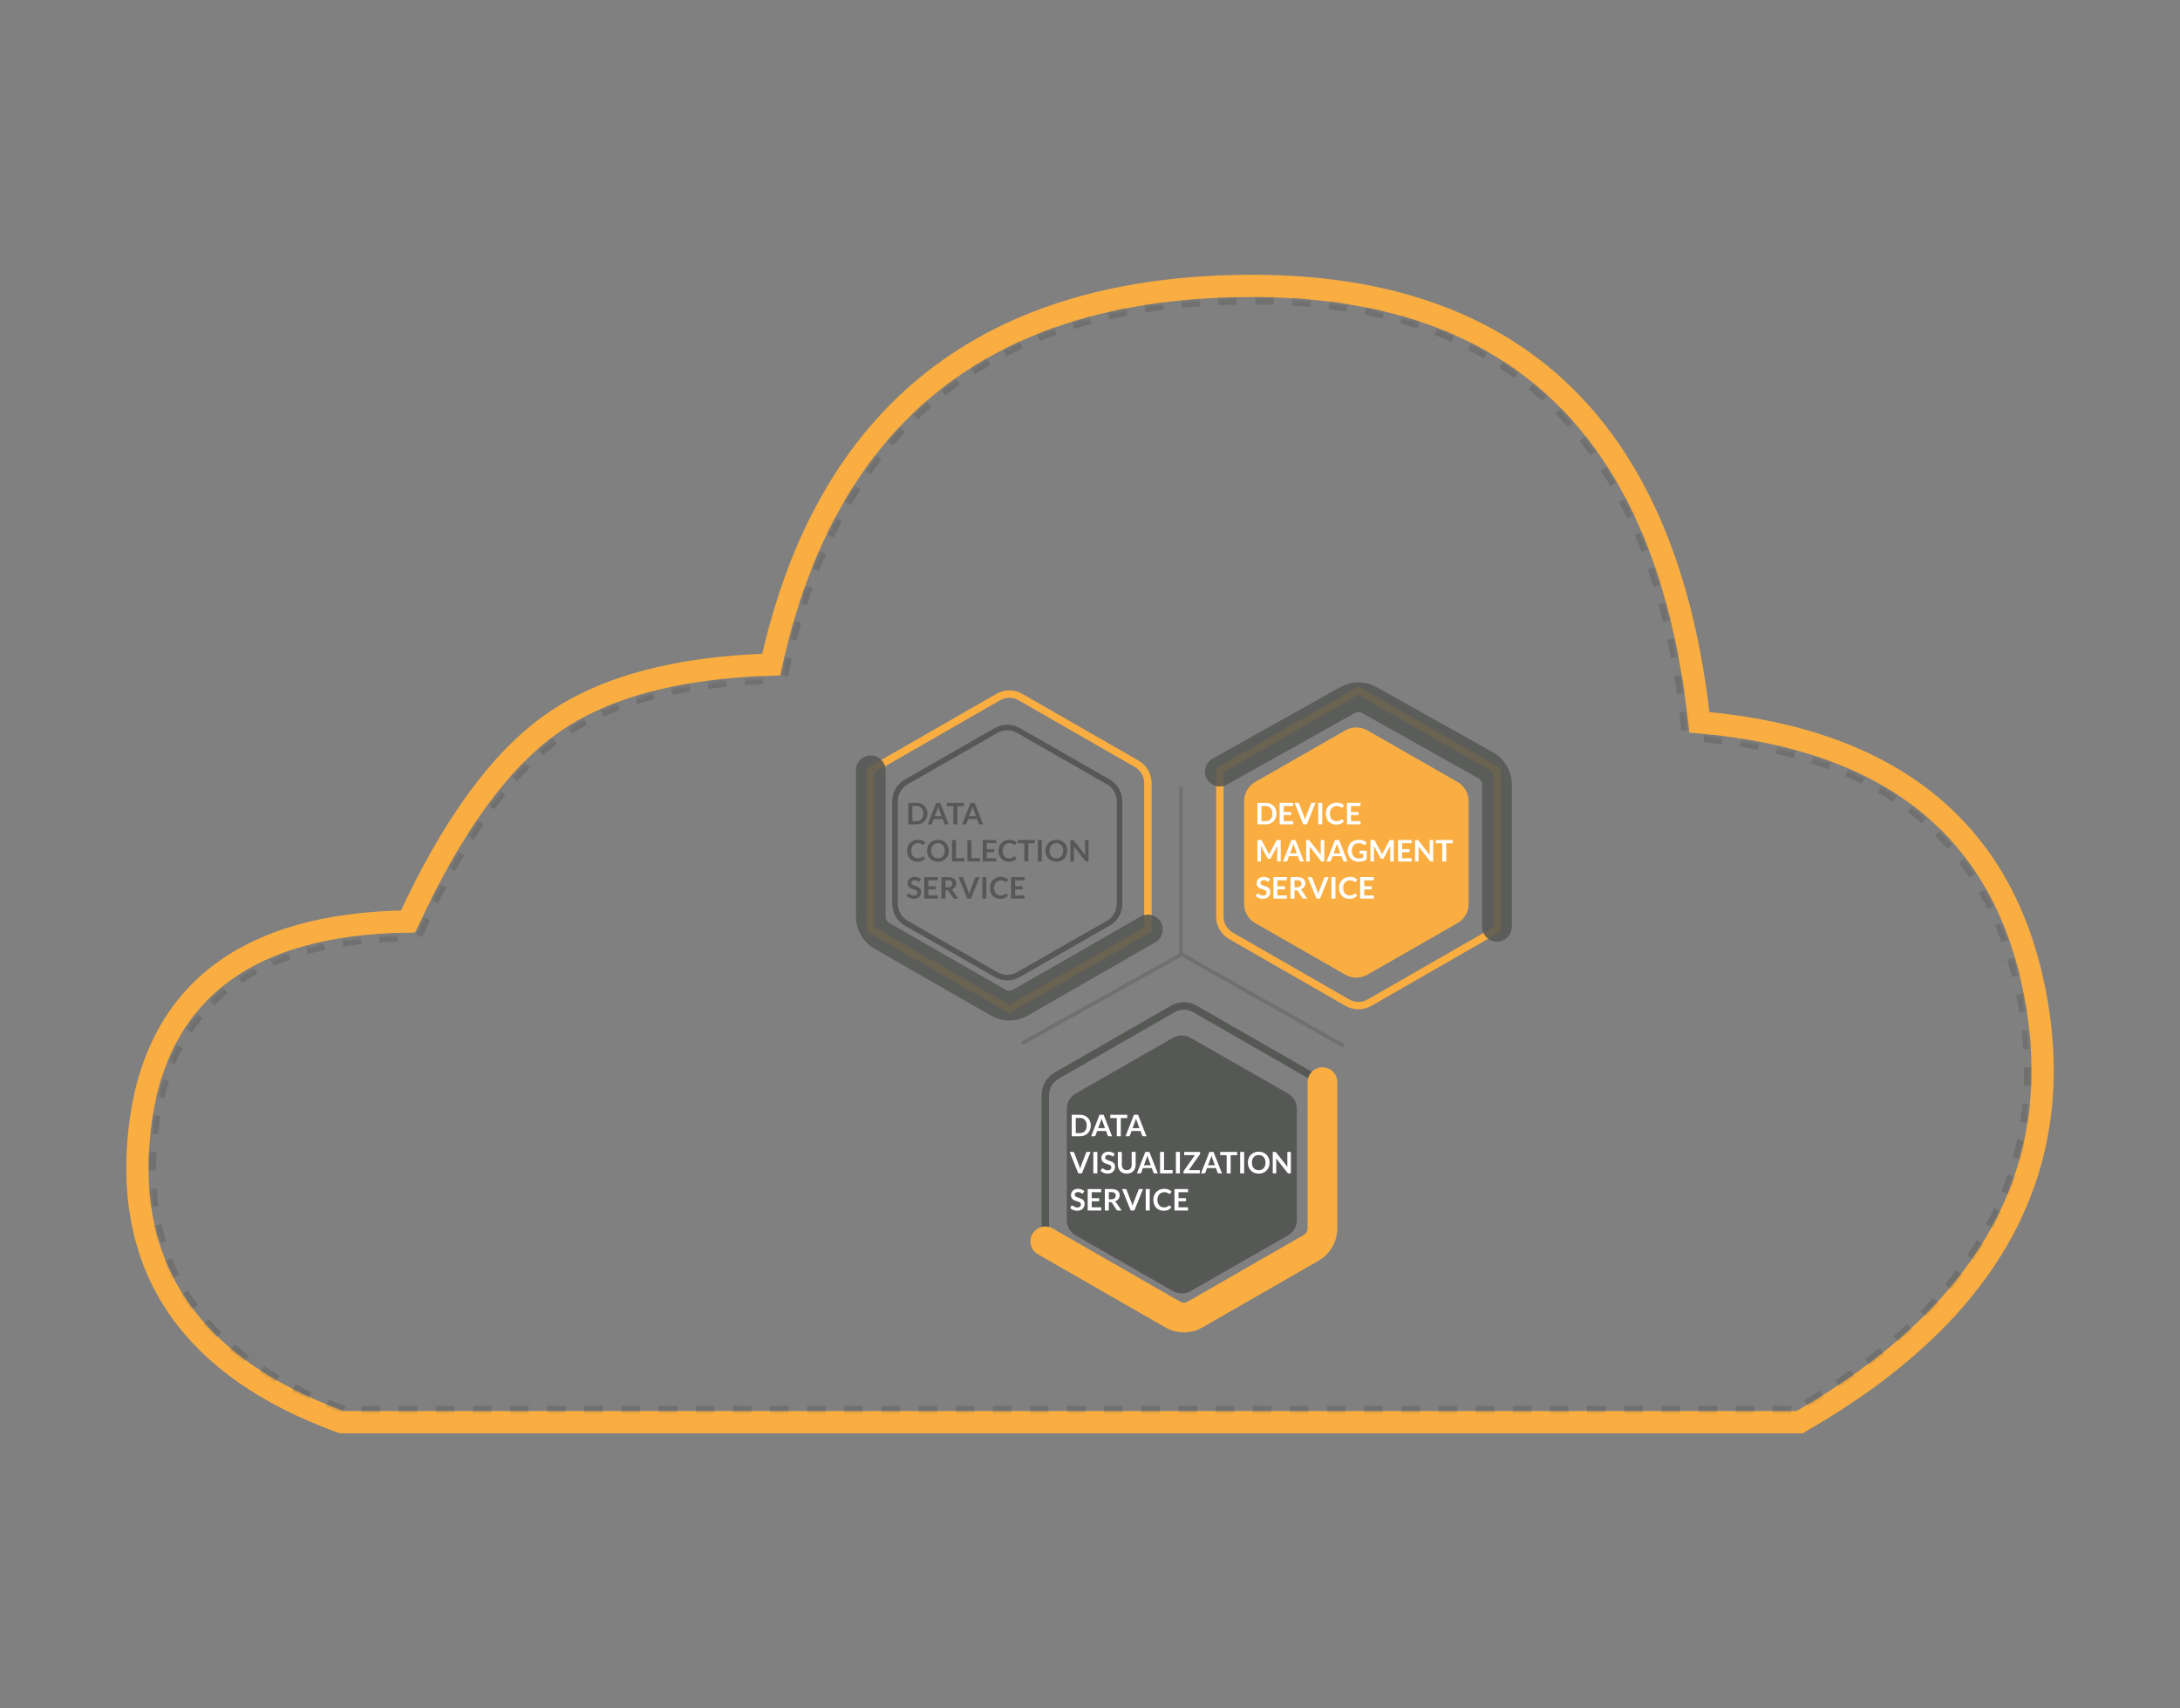 <?xml version="1.0" encoding="UTF-8" standalone="no"?>
<svg width="587px" height="460px" viewBox="0 0 587 460" version="1.1" xmlns="http://www.w3.org/2000/svg" xmlns:xlink="http://www.w3.org/1999/xlink">
    <rect x="0" y="0" width="587" height="460" fill="#808080" stroke="none"/>
    <!-- Generator: Sketch 50.2 (55047) - http://www.bohemiancoding.com/sketch -->
    <title>2. Service as a platform building block 02</title>
    <desc>Created with Sketch.</desc>
    <defs>
        <path d="M71.828,171.154 C83.654,145.026 96.501,127.077 110.37,117.308 C124.238,107.538 144.152,102.41 170.11,101.923 C184.242,33.974 226.638,6.18461961e-14 297.298,5.68434189e-14 C367.957,5.68434189e-14 407.142,39.103 414.85,117.308 C467.524,121.154 497.715,145.513 505.423,190.385 C513.132,235.256 492.576,271.795 443.756,300 L52.557,300 C14.015,285.897 -3.329,260.897 0.526,225 C4.38,189.103 28.147,171.154 71.828,171.154 Z" id="path-1"></path>
        <path d="M71.828,171.511 C83.654,145.328 96.501,127.342 110.37,117.553 C124.238,107.763 144.152,102.624 170.11,102.136 C184.242,34.045 226.638,6.18566373e-14 297.298,5.68434189e-14 C367.957,5.68434189e-14 407.142,39.184 414.85,117.553 C467.524,121.407 497.715,145.817 505.423,190.782 C513.132,235.747 492.576,272.362 443.756,300.626 L52.557,300.626 C14.015,286.494 -3.329,261.442 0.526,225.47 C4.38,189.497 28.147,171.511 71.828,171.511 Z" id="path-3"></path>
        <mask id="mask-4" maskContentUnits="userSpaceOnUse" maskUnits="objectBoundingBox" x="0" y="0" width="507" height="300.626" fill="white">
            <use xlink:href="#path-3"></use>
        </mask>
        <mask id="mask-6" maskContentUnits="userSpaceOnUse" maskUnits="objectBoundingBox" x="0" y="0" width="507" height="300.626" fill="white">
            <use xlink:href="#path-3"></use>
        </mask>
    </defs>
    <g id="2.-Service-as-a-platform-building-block-02" stroke="none" stroke-width="1" fill="none" fill-rule="evenodd">
        <g id="Lines" transform="translate(275, 212)" opacity="0.4" stroke="#555854">
            <path d="M43,0.5 L43,44.732" id="Line" stroke-linecap="square"></path>
            <path d="M43.181,45.016 L0.513,68.78" id="Line" stroke-linecap="round"></path>
            <path d="M43.181,45.016 L86.5,69.5" id="Line" stroke-linecap="round"></path>
        </g>
        <g id="Data-collection-" transform="translate(234, 186)">
            <path d="M40.205,10.706 L64.43,24.569 C66.297,25.638 67.449,27.625 67.449,29.777 L67.449,57.413 C67.449,59.564 66.297,61.551 64.43,62.62 L40.205,76.484 C38.359,77.54 36.091,77.54 34.245,76.484 L10.02,62.62 C8.152,61.551 7,59.564 7,57.413 L7,29.777 C7,27.625 8.152,25.638 10.02,24.569 L34.245,10.706 C36.091,9.649 38.359,9.649 40.205,10.706 Z" id="Polygon" stroke="#555854" stroke-width="1.5"></path>
            <path d="M40.767,1.717 L72.083,19.704 C73.946,20.774 75.094,22.759 75.094,24.907 L75.094,64.303 L37.779,85.737 L0.463,64.303 L0.463,21.434 L34.79,1.717 C36.641,0.654 38.917,0.654 40.767,1.717 Z" id="Polygon" stroke="#FAAE42" stroke-width="2"></path>
            <path d="M75.094,64.303 L40.767,84.02 C38.917,85.083 36.641,85.083 34.79,84.02 L3.474,66.032 C1.611,64.962 0.463,62.978 0.463,60.83 L0.463,21.434" id="Polygon" stroke="#555854" stroke-width="8" opacity="0.87" stroke-linecap="round"></path>
            <path d="M15.72,33.108 C15.72,33.532 15.649,33.921 15.508,34.276 C15.367,34.631 15.168,34.936 14.912,35.192 C14.656,35.448 14.348,35.647 13.988,35.788 C13.628,35.929 13.229,36 12.792,36 L10.584,36 L10.584,30.216 L12.792,30.216 C13.229,30.216 13.628,30.287 13.988,30.43 C14.348,30.573 14.656,30.771 14.912,31.026 C15.168,31.281 15.367,31.585 15.508,31.94 C15.649,32.295 15.72,32.684 15.72,33.108 Z M14.62,33.108 C14.62,32.791 14.577,32.506 14.492,32.254 C14.407,32.002 14.285,31.789 14.128,31.614 C13.971,31.439 13.779,31.305 13.554,31.212 C13.329,31.119 13.075,31.072 12.792,31.072 L11.668,31.072 L11.668,35.144 L12.792,35.144 C13.075,35.144 13.329,35.097 13.554,35.004 C13.779,34.911 13.971,34.777 14.128,34.602 C14.285,34.427 14.407,34.214 14.492,33.962 C14.577,33.71 14.62,33.425 14.62,33.108 Z M21.444,36 L20.612,36 C20.519,36 20.442,35.977 20.382,35.93 C20.322,35.883 20.279,35.825 20.252,35.756 L19.82,34.576 L17.424,34.576 L16.992,35.756 C16.971,35.817 16.929,35.873 16.866,35.924 C16.803,35.975 16.727,36 16.636,36 L15.8,36 L18.072,30.216 L19.172,30.216 L21.444,36 Z M17.7,33.816 L19.544,33.816 L18.84,31.892 C18.808,31.807 18.773,31.706 18.734,31.59 C18.695,31.474 18.657,31.348 18.62,31.212 C18.583,31.348 18.546,31.475 18.51,31.592 C18.474,31.709 18.439,31.812 18.404,31.9 L17.7,33.816 Z M25.528,30.216 L25.528,31.1 L23.788,31.1 L23.788,36 L22.712,36 L22.712,31.1 L20.964,31.1 L20.964,30.216 L25.528,30.216 Z M30.708,36 L29.876,36 C29.783,36 29.706,35.977 29.646,35.93 C29.586,35.883 29.543,35.825 29.516,35.756 L29.084,34.576 L26.688,34.576 L26.256,35.756 C26.235,35.817 26.193,35.873 26.13,35.924 C26.067,35.975 25.991,36 25.9,36 L25.064,36 L27.336,30.216 L28.436,30.216 L30.708,36 Z M26.964,33.816 L28.808,33.816 L28.104,31.892 C28.072,31.807 28.037,31.706 27.998,31.59 C27.959,31.474 27.921,31.348 27.884,31.212 C27.847,31.348 27.81,31.475 27.774,31.592 C27.738,31.709 27.703,31.812 27.668,31.9 L26.964,33.816 Z M14.56,44.636 C14.619,44.636 14.669,44.659 14.712,44.704 L15.136,45.164 C14.901,45.455 14.613,45.677 14.27,45.832 C13.927,45.987 13.516,46.064 13.036,46.064 C12.607,46.064 12.221,45.991 11.878,45.844 C11.535,45.697 11.243,45.493 11,45.232 C10.757,44.971 10.571,44.659 10.442,44.296 C10.313,43.933 10.248,43.537 10.248,43.108 C10.248,42.673 10.32,42.275 10.464,41.914 C10.608,41.553 10.811,41.241 11.072,40.98 C11.333,40.719 11.646,40.515 12.01,40.37 C12.374,40.225 12.776,40.152 13.216,40.152 C13.645,40.152 14.021,40.221 14.342,40.358 C14.663,40.495 14.939,40.677 15.168,40.904 L14.808,41.404 C14.787,41.436 14.759,41.464 14.726,41.488 C14.693,41.512 14.647,41.524 14.588,41.524 C14.527,41.524 14.464,41.5 14.4,41.452 C14.336,41.404 14.255,41.352 14.156,41.296 C14.057,41.24 13.933,41.188 13.782,41.14 C13.631,41.092 13.44,41.068 13.208,41.068 C12.936,41.068 12.686,41.115 12.458,41.21 C12.23,41.305 12.034,41.44 11.87,41.616 C11.706,41.792 11.578,42.006 11.486,42.258 C11.394,42.51 11.348,42.793 11.348,43.108 C11.348,43.433 11.394,43.723 11.486,43.976 C11.578,44.229 11.703,44.443 11.86,44.616 C12.017,44.789 12.203,44.922 12.416,45.014 C12.629,45.106 12.859,45.152 13.104,45.152 C13.251,45.152 13.383,45.144 13.502,45.128 C13.621,45.112 13.73,45.087 13.83,45.052 C13.93,45.017 14.025,44.973 14.114,44.918 C14.203,44.863 14.292,44.796 14.38,44.716 C14.407,44.692 14.435,44.673 14.464,44.658 C14.493,44.643 14.525,44.636 14.56,44.636 Z M21.496,43.108 C21.496,43.532 21.425,43.925 21.284,44.286 C21.143,44.647 20.944,44.96 20.688,45.224 C20.432,45.488 20.124,45.694 19.764,45.842 C19.404,45.99 19.005,46.064 18.568,46.064 C18.131,46.064 17.731,45.99 17.37,45.842 C17.009,45.694 16.699,45.488 16.442,45.224 C16.185,44.96 15.985,44.647 15.844,44.286 C15.703,43.925 15.632,43.532 15.632,43.108 C15.632,42.684 15.703,42.291 15.844,41.93 C15.985,41.569 16.185,41.256 16.442,40.992 C16.699,40.728 17.009,40.522 17.37,40.374 C17.731,40.226 18.131,40.152 18.568,40.152 C19.005,40.152 19.404,40.227 19.764,40.376 C20.124,40.525 20.432,40.731 20.688,40.994 C20.944,41.257 21.143,41.569 21.284,41.93 C21.425,42.291 21.496,42.684 21.496,43.108 Z M20.392,43.108 C20.392,42.791 20.35,42.506 20.266,42.254 C20.182,42.002 20.061,41.788 19.904,41.612 C19.747,41.436 19.555,41.301 19.33,41.208 C19.105,41.115 18.851,41.068 18.568,41.068 C18.285,41.068 18.031,41.115 17.804,41.208 C17.577,41.301 17.385,41.436 17.226,41.612 C17.067,41.788 16.945,42.002 16.86,42.254 C16.775,42.506 16.732,42.791 16.732,43.108 C16.732,43.425 16.775,43.71 16.86,43.962 C16.945,44.214 17.067,44.427 17.226,44.602 C17.385,44.777 17.577,44.911 17.804,45.004 C18.031,45.097 18.285,45.144 18.568,45.144 C18.851,45.144 19.105,45.097 19.33,45.004 C19.555,44.911 19.747,44.777 19.904,44.602 C20.061,44.427 20.182,44.214 20.266,43.962 C20.35,43.71 20.392,43.425 20.392,43.108 Z M23.42,45.112 L25.736,45.112 L25.736,46 L22.344,46 L22.344,40.216 L23.42,40.216 L23.42,45.112 Z M27.556,45.112 L29.872,45.112 L29.872,46 L26.48,46 L26.48,40.216 L27.556,40.216 L27.556,45.112 Z M34.264,40.216 L34.264,41.072 L31.7,41.072 L31.7,42.676 L33.72,42.676 L33.72,43.504 L31.7,43.504 L31.7,45.14 L34.264,45.14 L34.264,46 L30.616,46 L30.616,40.216 L34.264,40.216 Z M39.172,44.636 C39.231,44.636 39.281,44.659 39.324,44.704 L39.748,45.164 C39.513,45.455 39.225,45.677 38.882,45.832 C38.539,45.987 38.128,46.064 37.648,46.064 C37.219,46.064 36.833,45.991 36.49,45.844 C36.147,45.697 35.855,45.493 35.612,45.232 C35.369,44.971 35.183,44.659 35.054,44.296 C34.925,43.933 34.86,43.537 34.86,43.108 C34.86,42.673 34.932,42.275 35.076,41.914 C35.22,41.553 35.423,41.241 35.684,40.98 C35.945,40.719 36.258,40.515 36.622,40.37 C36.986,40.225 37.388,40.152 37.828,40.152 C38.257,40.152 38.633,40.221 38.954,40.358 C39.275,40.495 39.551,40.677 39.78,40.904 L39.42,41.404 C39.399,41.436 39.371,41.464 39.338,41.488 C39.305,41.512 39.259,41.524 39.2,41.524 C39.139,41.524 39.076,41.5 39.012,41.452 C38.948,41.404 38.867,41.352 38.768,41.296 C38.669,41.24 38.545,41.188 38.394,41.14 C38.243,41.092 38.052,41.068 37.82,41.068 C37.548,41.068 37.298,41.115 37.07,41.21 C36.842,41.305 36.646,41.44 36.482,41.616 C36.318,41.792 36.19,42.006 36.098,42.258 C36.006,42.51 35.96,42.793 35.96,43.108 C35.96,43.433 36.006,43.723 36.098,43.976 C36.19,44.229 36.315,44.443 36.472,44.616 C36.629,44.789 36.815,44.922 37.028,45.014 C37.241,45.106 37.471,45.152 37.716,45.152 C37.863,45.152 37.995,45.144 38.114,45.128 C38.233,45.112 38.342,45.087 38.442,45.052 C38.542,45.017 38.637,44.973 38.726,44.918 C38.815,44.863 38.904,44.796 38.992,44.716 C39.019,44.692 39.047,44.673 39.076,44.658 C39.105,44.643 39.137,44.636 39.172,44.636 Z M44.636,40.216 L44.636,41.1 L42.896,41.1 L42.896,46 L41.82,46 L41.82,41.1 L40.072,41.1 L40.072,40.216 L44.636,40.216 Z M46.532,46 L45.452,46 L45.452,40.216 L46.532,40.216 L46.532,46 Z M53.38,43.108 C53.38,43.532 53.309,43.925 53.168,44.286 C53.027,44.647 52.828,44.96 52.572,45.224 C52.316,45.488 52.008,45.694 51.648,45.842 C51.288,45.99 50.889,46.064 50.452,46.064 C50.015,46.064 49.615,45.99 49.254,45.842 C48.893,45.694 48.583,45.488 48.326,45.224 C48.069,44.96 47.869,44.647 47.728,44.286 C47.587,43.925 47.516,43.532 47.516,43.108 C47.516,42.684 47.587,42.291 47.728,41.93 C47.869,41.569 48.069,41.256 48.326,40.992 C48.583,40.728 48.893,40.522 49.254,40.374 C49.615,40.226 50.015,40.152 50.452,40.152 C50.889,40.152 51.288,40.227 51.648,40.376 C52.008,40.525 52.316,40.731 52.572,40.994 C52.828,41.257 53.027,41.569 53.168,41.93 C53.309,42.291 53.38,42.684 53.38,43.108 Z M52.276,43.108 C52.276,42.791 52.234,42.506 52.15,42.254 C52.066,42.002 51.945,41.788 51.788,41.612 C51.631,41.436 51.439,41.301 51.214,41.208 C50.989,41.115 50.735,41.068 50.452,41.068 C50.169,41.068 49.915,41.115 49.688,41.208 C49.461,41.301 49.269,41.436 49.11,41.612 C48.951,41.788 48.829,42.002 48.744,42.254 C48.659,42.506 48.616,42.791 48.616,43.108 C48.616,43.425 48.659,43.71 48.744,43.962 C48.829,44.214 48.951,44.427 49.11,44.602 C49.269,44.777 49.461,44.911 49.688,45.004 C49.915,45.097 50.169,45.144 50.452,45.144 C50.735,45.144 50.989,45.097 51.214,45.004 C51.439,44.911 51.631,44.777 51.788,44.602 C51.945,44.427 52.066,44.214 52.15,43.962 C52.234,43.71 52.276,43.425 52.276,43.108 Z M54.792,40.216 C54.84,40.216 54.88,40.218 54.912,40.222 C54.944,40.226 54.973,40.234 54.998,40.246 C55.023,40.258 55.048,40.275 55.072,40.298 C55.096,40.321 55.123,40.351 55.152,40.388 L58.188,44.256 C58.177,44.163 58.17,44.071 58.166,43.982 C58.162,43.893 58.16,43.809 58.16,43.732 L58.16,40.216 L59.108,40.216 L59.108,46 L58.552,46 C58.467,46 58.396,45.987 58.34,45.96 C58.284,45.933 58.229,45.885 58.176,45.816 L55.152,41.964 C55.16,42.049 55.166,42.134 55.17,42.218 C55.174,42.302 55.176,42.379 55.176,42.448 L55.176,46 L54.228,46 L54.228,40.216 L54.792,40.216 Z M13.684,51.268 C13.655,51.327 13.621,51.368 13.582,51.392 C13.543,51.416 13.497,51.428 13.444,51.428 C13.391,51.428 13.331,51.407 13.264,51.366 C13.197,51.325 13.119,51.279 13.028,51.228 C12.937,51.177 12.831,51.131 12.71,51.09 C12.589,51.049 12.445,51.028 12.28,51.028 C12.131,51.028 12.001,51.046 11.89,51.082 C11.779,51.118 11.686,51.168 11.61,51.232 C11.534,51.296 11.477,51.373 11.44,51.462 C11.403,51.551 11.384,51.649 11.384,51.756 C11.384,51.892 11.422,52.005 11.498,52.096 C11.574,52.187 11.675,52.264 11.8,52.328 C11.925,52.392 12.068,52.449 12.228,52.5 C12.388,52.551 12.551,52.605 12.718,52.662 C12.885,52.719 13.048,52.786 13.208,52.862 C13.368,52.938 13.511,53.034 13.636,53.15 C13.761,53.266 13.862,53.408 13.938,53.576 C14.014,53.744 14.052,53.948 14.052,54.188 C14.052,54.449 14.007,54.694 13.918,54.922 C13.829,55.15 13.698,55.349 13.526,55.518 C13.354,55.687 13.144,55.821 12.896,55.918 C12.648,56.015 12.364,56.064 12.044,56.064 C11.86,56.064 11.679,56.046 11.5,56.01 C11.321,55.974 11.15,55.923 10.986,55.856 C10.822,55.789 10.669,55.709 10.526,55.616 C10.383,55.523 10.256,55.419 10.144,55.304 L10.456,54.788 C10.485,54.751 10.521,54.719 10.562,54.694 C10.603,54.669 10.649,54.656 10.7,54.656 C10.767,54.656 10.839,54.683 10.916,54.738 C10.993,54.793 11.085,54.853 11.19,54.92 C11.295,54.987 11.419,55.047 11.562,55.102 C11.705,55.157 11.876,55.184 12.076,55.184 C12.383,55.184 12.62,55.111 12.788,54.966 C12.956,54.821 13.04,54.612 13.04,54.34 C13.04,54.188 13.002,54.064 12.926,53.968 C12.85,53.872 12.749,53.791 12.624,53.726 C12.499,53.661 12.356,53.605 12.196,53.56 C12.036,53.515 11.873,53.465 11.708,53.412 C11.543,53.359 11.38,53.295 11.22,53.22 C11.06,53.145 10.917,53.048 10.792,52.928 C10.667,52.808 10.566,52.658 10.49,52.478 C10.414,52.298 10.376,52.076 10.376,51.812 C10.376,51.601 10.418,51.396 10.502,51.196 C10.586,50.996 10.709,50.819 10.87,50.664 C11.031,50.509 11.229,50.385 11.464,50.292 C11.699,50.199 11.967,50.152 12.268,50.152 C12.609,50.152 12.924,50.205 13.212,50.312 C13.5,50.419 13.745,50.568 13.948,50.76 L13.684,51.268 Z M18.524,50.216 L18.524,51.072 L15.96,51.072 L15.96,52.676 L17.98,52.676 L17.98,53.504 L15.96,53.504 L15.96,55.14 L18.524,55.14 L18.524,56 L14.876,56 L14.876,50.216 L18.524,50.216 Z M20.568,53.74 L20.568,56 L19.492,56 L19.492,50.216 L21.256,50.216 C21.651,50.216 21.989,50.257 22.27,50.338 C22.551,50.419 22.782,50.533 22.962,50.68 C23.142,50.827 23.274,51.002 23.358,51.206 C23.442,51.41 23.484,51.635 23.484,51.88 C23.484,52.075 23.455,52.259 23.398,52.432 C23.341,52.605 23.258,52.763 23.15,52.904 C23.042,53.045 22.909,53.169 22.75,53.276 C22.591,53.383 22.411,53.468 22.208,53.532 C22.344,53.609 22.461,53.72 22.56,53.864 L24.008,56 L23.04,56 C22.947,56 22.867,55.981 22.802,55.944 C22.737,55.907 22.681,55.853 22.636,55.784 L21.42,53.932 C21.375,53.863 21.325,53.813 21.27,53.784 C21.215,53.755 21.135,53.74 21.028,53.74 L20.568,53.74 Z M20.568,52.968 L21.24,52.968 C21.443,52.968 21.619,52.943 21.77,52.892 C21.921,52.841 22.045,52.771 22.142,52.682 C22.239,52.593 22.312,52.487 22.36,52.364 C22.408,52.241 22.432,52.107 22.432,51.96 C22.432,51.667 22.335,51.441 22.142,51.284 C21.949,51.127 21.653,51.048 21.256,51.048 L20.568,51.048 L20.568,52.968 Z M24.128,50.216 L24.996,50.216 C25.089,50.216 25.165,50.239 25.224,50.284 C25.283,50.329 25.327,50.388 25.356,50.46 L26.716,53.988 C26.761,54.103 26.805,54.229 26.846,54.366 C26.887,54.503 26.927,54.648 26.964,54.8 C27.025,54.493 27.101,54.223 27.192,53.988 L28.548,50.46 C28.572,50.399 28.615,50.343 28.676,50.292 C28.737,50.241 28.813,50.216 28.904,50.216 L29.772,50.216 L27.436,56 L26.464,56 L24.128,50.216 Z M31.588,56 L30.508,56 L30.508,50.216 L31.588,50.216 L31.588,56 Z M36.864,54.636 C36.923,54.636 36.973,54.659 37.016,54.704 L37.44,55.164 C37.205,55.455 36.917,55.677 36.574,55.832 C36.231,55.987 35.82,56.064 35.34,56.064 C34.911,56.064 34.525,55.991 34.182,55.844 C33.839,55.697 33.547,55.493 33.304,55.232 C33.061,54.971 32.875,54.659 32.746,54.296 C32.617,53.933 32.552,53.537 32.552,53.108 C32.552,52.673 32.624,52.275 32.768,51.914 C32.912,51.553 33.115,51.241 33.376,50.98 C33.637,50.719 33.95,50.515 34.314,50.37 C34.678,50.225 35.08,50.152 35.52,50.152 C35.949,50.152 36.325,50.221 36.646,50.358 C36.967,50.495 37.243,50.677 37.472,50.904 L37.112,51.404 C37.091,51.436 37.063,51.464 37.03,51.488 C36.997,51.512 36.951,51.524 36.892,51.524 C36.831,51.524 36.768,51.5 36.704,51.452 C36.64,51.404 36.559,51.352 36.46,51.296 C36.361,51.24 36.237,51.188 36.086,51.14 C35.935,51.092 35.744,51.068 35.512,51.068 C35.24,51.068 34.99,51.115 34.762,51.21 C34.534,51.305 34.338,51.44 34.174,51.616 C34.01,51.792 33.882,52.006 33.79,52.258 C33.698,52.51 33.652,52.793 33.652,53.108 C33.652,53.433 33.698,53.723 33.79,53.976 C33.882,54.229 34.007,54.443 34.164,54.616 C34.321,54.789 34.507,54.922 34.72,55.014 C34.933,55.106 35.163,55.152 35.408,55.152 C35.555,55.152 35.687,55.144 35.806,55.128 C35.925,55.112 36.034,55.087 36.134,55.052 C36.234,55.017 36.329,54.973 36.418,54.918 C36.507,54.863 36.596,54.796 36.684,54.716 C36.711,54.692 36.739,54.673 36.768,54.658 C36.797,54.643 36.829,54.636 36.864,54.636 Z M41.9,50.216 L41.9,51.072 L39.336,51.072 L39.336,52.676 L41.356,52.676 L41.356,53.504 L39.336,53.504 L39.336,55.14 L41.9,55.14 L41.9,56 L38.252,56 L38.252,50.216 L41.9,50.216 Z" id="DATA-COLLECTION-SERV" fill="#555854"></path>
        </g>
        <g id="Data-Visualization" transform="translate(281, 270)">
            <path d="M39.212,10.137 L65.436,25.145 C66.681,25.858 67.449,27.182 67.449,28.617 L67.449,58.572 C67.449,60.007 66.681,61.332 65.436,62.044 L39.212,77.052 C37.981,77.757 36.469,77.757 35.238,77.052 L9.013,62.044 C7.768,61.332 7,60.007 7,58.572 L7,28.617 C7,27.182 7.768,25.858 9.013,25.145 L35.238,10.137 C36.469,9.433 37.981,9.433 39.212,10.137 Z" id="Polygon" stroke="#555854" stroke-width="1.5" fill="#555854"></path>
            <path d="M40.767,1.717 L72.083,19.704 C73.946,20.774 75.094,22.759 75.094,24.907 L75.094,60.83 C75.094,62.978 73.946,64.962 72.083,66.032 L40.767,84.02 C38.917,85.083 36.641,85.083 34.79,84.02 L3.474,66.032 C1.611,64.962 0.463,62.978 0.463,60.83 L0.463,24.907 C0.463,22.759 1.611,20.774 3.474,19.704 L34.79,1.717 C36.641,0.654 38.917,0.654 40.767,1.717 Z" id="Polygon" stroke="#555854" stroke-width="2"></path>
            <path d="M75.094,64.303 L40.767,84.02 C38.917,85.083 36.641,85.083 34.79,84.02 L3.474,66.032 C1.611,64.962 0.463,62.978 0.463,60.83 L0.463,21.434" id="Polygon" stroke="#FAAE42" stroke-width="8" stroke-linecap="round" transform="translate(37.779, 53.585) scale(-1, 1) translate(-37.779, -53.585) "></path>
            <path d="M12.72,33.108 C12.72,33.532 12.649,33.921 12.508,34.276 C12.367,34.631 12.168,34.936 11.912,35.192 C11.656,35.448 11.348,35.647 10.988,35.788 C10.628,35.929 10.229,36 9.792,36 L7.584,36 L7.584,30.216 L9.792,30.216 C10.229,30.216 10.628,30.287 10.988,30.43 C11.348,30.573 11.656,30.771 11.912,31.026 C12.168,31.281 12.367,31.585 12.508,31.94 C12.649,32.295 12.72,32.684 12.72,33.108 Z M11.62,33.108 C11.62,32.791 11.577,32.506 11.492,32.254 C11.407,32.002 11.285,31.789 11.128,31.614 C10.971,31.439 10.779,31.305 10.554,31.212 C10.329,31.119 10.075,31.072 9.792,31.072 L8.668,31.072 L8.668,35.144 L9.792,35.144 C10.075,35.144 10.329,35.097 10.554,35.004 C10.779,34.911 10.971,34.777 11.128,34.602 C11.285,34.427 11.407,34.214 11.492,33.962 C11.577,33.71 11.62,33.425 11.62,33.108 Z M18.444,36 L17.612,36 C17.519,36 17.442,35.977 17.382,35.93 C17.322,35.883 17.279,35.825 17.252,35.756 L16.82,34.576 L14.424,34.576 L13.992,35.756 C13.971,35.817 13.929,35.873 13.866,35.924 C13.803,35.975 13.727,36 13.636,36 L12.8,36 L15.072,30.216 L16.172,30.216 L18.444,36 Z M14.7,33.816 L16.544,33.816 L15.84,31.892 C15.808,31.807 15.773,31.706 15.734,31.59 C15.695,31.474 15.657,31.348 15.62,31.212 C15.583,31.348 15.546,31.475 15.51,31.592 C15.474,31.709 15.439,31.812 15.404,31.9 L14.7,33.816 Z M22.528,30.216 L22.528,31.1 L20.788,31.1 L20.788,36 L19.712,36 L19.712,31.1 L17.964,31.1 L17.964,30.216 L22.528,30.216 Z M27.708,36 L26.876,36 C26.783,36 26.706,35.977 26.646,35.93 C26.586,35.883 26.543,35.825 26.516,35.756 L26.084,34.576 L23.688,34.576 L23.256,35.756 C23.235,35.817 23.193,35.873 23.13,35.924 C23.067,35.975 22.991,36 22.9,36 L22.064,36 L24.336,30.216 L25.436,30.216 L27.708,36 Z M23.964,33.816 L25.808,33.816 L25.104,31.892 C25.072,31.807 25.037,31.706 24.998,31.59 C24.959,31.474 24.921,31.348 24.884,31.212 C24.847,31.348 24.81,31.475 24.774,31.592 C24.738,31.709 24.703,31.812 24.668,31.9 L23.964,33.816 Z M7.016,40.216 L7.884,40.216 C7.977,40.216 8.053,40.239 8.112,40.284 C8.171,40.329 8.215,40.388 8.244,40.46 L9.604,43.988 C9.649,44.103 9.693,44.229 9.734,44.366 C9.775,44.503 9.815,44.648 9.852,44.8 C9.913,44.493 9.989,44.223 10.08,43.988 L11.436,40.46 C11.46,40.399 11.503,40.343 11.564,40.292 C11.625,40.241 11.701,40.216 11.792,40.216 L12.66,40.216 L10.324,46 L9.352,46 L7.016,40.216 Z M14.476,46 L13.396,46 L13.396,40.216 L14.476,40.216 L14.476,46 Z M18.876,41.268 C18.847,41.327 18.813,41.368 18.774,41.392 C18.735,41.416 18.689,41.428 18.636,41.428 C18.583,41.428 18.523,41.407 18.456,41.366 C18.389,41.325 18.311,41.279 18.22,41.228 C18.129,41.177 18.023,41.131 17.902,41.09 C17.781,41.049 17.637,41.028 17.472,41.028 C17.323,41.028 17.193,41.046 17.082,41.082 C16.971,41.118 16.878,41.168 16.802,41.232 C16.726,41.296 16.669,41.373 16.632,41.462 C16.595,41.551 16.576,41.649 16.576,41.756 C16.576,41.892 16.614,42.005 16.69,42.096 C16.766,42.187 16.867,42.264 16.992,42.328 C17.117,42.392 17.26,42.449 17.42,42.5 C17.58,42.551 17.743,42.605 17.91,42.662 C18.077,42.719 18.24,42.786 18.4,42.862 C18.56,42.938 18.703,43.034 18.828,43.15 C18.953,43.266 19.054,43.408 19.13,43.576 C19.206,43.744 19.244,43.948 19.244,44.188 C19.244,44.449 19.199,44.694 19.11,44.922 C19.021,45.15 18.89,45.349 18.718,45.518 C18.546,45.687 18.336,45.821 18.088,45.918 C17.84,46.015 17.556,46.064 17.236,46.064 C17.052,46.064 16.871,46.046 16.692,46.01 C16.513,45.974 16.342,45.923 16.178,45.856 C16.014,45.789 15.861,45.709 15.718,45.616 C15.575,45.523 15.448,45.419 15.336,45.304 L15.648,44.788 C15.677,44.751 15.713,44.719 15.754,44.694 C15.795,44.669 15.841,44.656 15.892,44.656 C15.959,44.656 16.031,44.683 16.108,44.738 C16.185,44.793 16.277,44.853 16.382,44.92 C16.487,44.987 16.611,45.047 16.754,45.102 C16.897,45.157 17.068,45.184 17.268,45.184 C17.575,45.184 17.812,45.111 17.98,44.966 C18.148,44.821 18.232,44.612 18.232,44.34 C18.232,44.188 18.194,44.064 18.118,43.968 C18.042,43.872 17.941,43.791 17.816,43.726 C17.691,43.661 17.548,43.605 17.388,43.56 C17.228,43.515 17.065,43.465 16.9,43.412 C16.735,43.359 16.572,43.295 16.412,43.22 C16.252,43.145 16.109,43.048 15.984,42.928 C15.859,42.808 15.758,42.658 15.682,42.478 C15.606,42.298 15.568,42.076 15.568,41.812 C15.568,41.601 15.61,41.396 15.694,41.196 C15.778,40.996 15.901,40.819 16.062,40.664 C16.223,40.509 16.421,40.385 16.656,40.292 C16.891,40.199 17.159,40.152 17.46,40.152 C17.801,40.152 18.116,40.205 18.404,40.312 C18.692,40.419 18.937,40.568 19.14,40.76 L18.876,41.268 Z M22.396,45.132 C22.604,45.132 22.79,45.097 22.954,45.028 C23.118,44.959 23.257,44.861 23.37,44.736 C23.483,44.611 23.57,44.459 23.63,44.28 C23.69,44.101 23.72,43.901 23.72,43.68 L23.72,40.216 L24.796,40.216 L24.796,43.68 C24.796,44.024 24.741,44.342 24.63,44.634 C24.519,44.926 24.36,45.178 24.152,45.39 C23.944,45.602 23.692,45.767 23.396,45.886 C23.1,46.005 22.767,46.064 22.396,46.064 C22.025,46.064 21.692,46.005 21.396,45.886 C21.1,45.767 20.849,45.602 20.642,45.39 C20.435,45.178 20.277,44.926 20.166,44.634 C20.055,44.342 20,44.024 20,43.68 L20,40.216 L21.076,40.216 L21.076,43.676 C21.076,43.897 21.106,44.097 21.166,44.276 C21.226,44.455 21.312,44.607 21.424,44.734 C21.536,44.861 21.674,44.959 21.838,45.028 C22.002,45.097 22.188,45.132 22.396,45.132 Z M30.768,46 L29.936,46 C29.843,46 29.766,45.977 29.706,45.93 C29.646,45.883 29.603,45.825 29.576,45.756 L29.144,44.576 L26.748,44.576 L26.316,45.756 C26.295,45.817 26.253,45.873 26.19,45.924 C26.127,45.975 26.051,46 25.96,46 L25.124,46 L27.396,40.216 L28.496,40.216 L30.768,46 Z M27.024,43.816 L28.868,43.816 L28.164,41.892 C28.132,41.807 28.097,41.706 28.058,41.59 C28.019,41.474 27.981,41.348 27.944,41.212 C27.907,41.348 27.87,41.475 27.834,41.592 C27.798,41.709 27.763,41.812 27.728,41.9 L27.024,43.816 Z M32.44,45.112 L34.756,45.112 L34.756,46 L31.364,46 L31.364,40.216 L32.44,40.216 L32.44,45.112 Z M36.712,46 L35.632,46 L35.632,40.216 L36.712,40.216 L36.712,46 Z M42.144,40.216 L42.144,40.612 C42.144,40.735 42.109,40.847 42.04,40.948 L39.072,45.14 L42.072,45.14 L42.072,46 L37.676,46 L37.676,45.576 C37.676,45.523 37.685,45.471 37.704,45.422 C37.723,45.373 37.747,45.327 37.776,45.284 L40.752,41.072 L37.864,41.072 L37.864,40.216 L42.144,40.216 Z M48.032,46 L47.2,46 C47.107,46 47.03,45.977 46.97,45.93 C46.91,45.883 46.867,45.825 46.84,45.756 L46.408,44.576 L44.012,44.576 L43.58,45.756 C43.559,45.817 43.517,45.873 43.454,45.924 C43.391,45.975 43.315,46 43.224,46 L42.388,46 L44.66,40.216 L45.76,40.216 L48.032,46 Z M44.288,43.816 L46.132,43.816 L45.428,41.892 C45.396,41.807 45.361,41.706 45.322,41.59 C45.283,41.474 45.245,41.348 45.208,41.212 C45.171,41.348 45.134,41.475 45.098,41.592 C45.062,41.709 45.027,41.812 44.992,41.9 L44.288,43.816 Z M52.116,40.216 L52.116,41.1 L50.376,41.1 L50.376,46 L49.3,46 L49.3,41.1 L47.552,41.1 L47.552,40.216 L52.116,40.216 Z M54.012,46 L52.932,46 L52.932,40.216 L54.012,40.216 L54.012,46 Z M60.86,43.108 C60.86,43.532 60.789,43.925 60.648,44.286 C60.507,44.647 60.308,44.96 60.052,45.224 C59.796,45.488 59.488,45.694 59.128,45.842 C58.768,45.99 58.369,46.064 57.932,46.064 C57.495,46.064 57.095,45.99 56.734,45.842 C56.373,45.694 56.063,45.488 55.806,45.224 C55.549,44.96 55.349,44.647 55.208,44.286 C55.067,43.925 54.996,43.532 54.996,43.108 C54.996,42.684 55.067,42.291 55.208,41.93 C55.349,41.569 55.549,41.256 55.806,40.992 C56.063,40.728 56.373,40.522 56.734,40.374 C57.095,40.226 57.495,40.152 57.932,40.152 C58.369,40.152 58.768,40.227 59.128,40.376 C59.488,40.525 59.796,40.731 60.052,40.994 C60.308,41.257 60.507,41.569 60.648,41.93 C60.789,42.291 60.86,42.684 60.86,43.108 Z M59.756,43.108 C59.756,42.791 59.714,42.506 59.63,42.254 C59.546,42.002 59.425,41.788 59.268,41.612 C59.111,41.436 58.919,41.301 58.694,41.208 C58.469,41.115 58.215,41.068 57.932,41.068 C57.649,41.068 57.395,41.115 57.168,41.208 C56.941,41.301 56.749,41.436 56.59,41.612 C56.431,41.788 56.309,42.002 56.224,42.254 C56.139,42.506 56.096,42.791 56.096,43.108 C56.096,43.425 56.139,43.71 56.224,43.962 C56.309,44.214 56.431,44.427 56.59,44.602 C56.749,44.777 56.941,44.911 57.168,45.004 C57.395,45.097 57.649,45.144 57.932,45.144 C58.215,45.144 58.469,45.097 58.694,45.004 C58.919,44.911 59.111,44.777 59.268,44.602 C59.425,44.427 59.546,44.214 59.63,43.962 C59.714,43.71 59.756,43.425 59.756,43.108 Z M62.272,40.216 C62.32,40.216 62.36,40.218 62.392,40.222 C62.424,40.226 62.453,40.234 62.478,40.246 C62.503,40.258 62.528,40.275 62.552,40.298 C62.576,40.321 62.603,40.351 62.632,40.388 L65.668,44.256 C65.657,44.163 65.65,44.071 65.646,43.982 C65.642,43.893 65.64,43.809 65.64,43.732 L65.64,40.216 L66.588,40.216 L66.588,46 L66.032,46 C65.947,46 65.876,45.987 65.82,45.96 C65.764,45.933 65.709,45.885 65.656,45.816 L62.632,41.964 C62.64,42.049 62.646,42.134 62.65,42.218 C62.654,42.302 62.656,42.379 62.656,42.448 L62.656,46 L61.708,46 L61.708,40.216 L62.272,40.216 Z M10.684,51.268 C10.655,51.327 10.621,51.368 10.582,51.392 C10.543,51.416 10.497,51.428 10.444,51.428 C10.391,51.428 10.331,51.407 10.264,51.366 C10.197,51.325 10.119,51.279 10.028,51.228 C9.937,51.177 9.831,51.131 9.71,51.09 C9.589,51.049 9.445,51.028 9.28,51.028 C9.131,51.028 9.001,51.046 8.89,51.082 C8.779,51.118 8.686,51.168 8.61,51.232 C8.534,51.296 8.477,51.373 8.44,51.462 C8.403,51.551 8.384,51.649 8.384,51.756 C8.384,51.892 8.422,52.005 8.498,52.096 C8.574,52.187 8.675,52.264 8.8,52.328 C8.925,52.392 9.068,52.449 9.228,52.5 C9.388,52.551 9.551,52.605 9.718,52.662 C9.885,52.719 10.048,52.786 10.208,52.862 C10.368,52.938 10.511,53.034 10.636,53.15 C10.761,53.266 10.862,53.408 10.938,53.576 C11.014,53.744 11.052,53.948 11.052,54.188 C11.052,54.449 11.007,54.694 10.918,54.922 C10.829,55.15 10.698,55.349 10.526,55.518 C10.354,55.687 10.144,55.821 9.896,55.918 C9.648,56.015 9.364,56.064 9.044,56.064 C8.86,56.064 8.679,56.046 8.5,56.01 C8.321,55.974 8.15,55.923 7.986,55.856 C7.822,55.789 7.669,55.709 7.526,55.616 C7.383,55.523 7.256,55.419 7.144,55.304 L7.456,54.788 C7.485,54.751 7.521,54.719 7.562,54.694 C7.603,54.669 7.649,54.656 7.7,54.656 C7.767,54.656 7.839,54.683 7.916,54.738 C7.993,54.793 8.085,54.853 8.19,54.92 C8.295,54.987 8.419,55.047 8.562,55.102 C8.705,55.157 8.876,55.184 9.076,55.184 C9.383,55.184 9.62,55.111 9.788,54.966 C9.956,54.821 10.04,54.612 10.04,54.34 C10.04,54.188 10.002,54.064 9.926,53.968 C9.85,53.872 9.749,53.791 9.624,53.726 C9.499,53.661 9.356,53.605 9.196,53.56 C9.036,53.515 8.873,53.465 8.708,53.412 C8.543,53.359 8.38,53.295 8.22,53.22 C8.06,53.145 7.917,53.048 7.792,52.928 C7.667,52.808 7.566,52.658 7.49,52.478 C7.414,52.298 7.376,52.076 7.376,51.812 C7.376,51.601 7.418,51.396 7.502,51.196 C7.586,50.996 7.709,50.819 7.87,50.664 C8.031,50.509 8.229,50.385 8.464,50.292 C8.699,50.199 8.967,50.152 9.268,50.152 C9.609,50.152 9.924,50.205 10.212,50.312 C10.5,50.419 10.745,50.568 10.948,50.76 L10.684,51.268 Z M15.524,50.216 L15.524,51.072 L12.96,51.072 L12.96,52.676 L14.98,52.676 L14.98,53.504 L12.96,53.504 L12.96,55.14 L15.524,55.14 L15.524,56 L11.876,56 L11.876,50.216 L15.524,50.216 Z M17.568,53.74 L17.568,56 L16.492,56 L16.492,50.216 L18.256,50.216 C18.651,50.216 18.989,50.257 19.27,50.338 C19.551,50.419 19.782,50.533 19.962,50.68 C20.142,50.827 20.274,51.002 20.358,51.206 C20.442,51.41 20.484,51.635 20.484,51.88 C20.484,52.075 20.455,52.259 20.398,52.432 C20.341,52.605 20.258,52.763 20.15,52.904 C20.042,53.045 19.909,53.169 19.75,53.276 C19.591,53.383 19.411,53.468 19.208,53.532 C19.344,53.609 19.461,53.72 19.56,53.864 L21.008,56 L20.04,56 C19.947,56 19.867,55.981 19.802,55.944 C19.737,55.907 19.681,55.853 19.636,55.784 L18.42,53.932 C18.375,53.863 18.325,53.813 18.27,53.784 C18.215,53.755 18.135,53.74 18.028,53.74 L17.568,53.74 Z M17.568,52.968 L18.24,52.968 C18.443,52.968 18.619,52.943 18.77,52.892 C18.921,52.841 19.045,52.771 19.142,52.682 C19.239,52.593 19.312,52.487 19.36,52.364 C19.408,52.241 19.432,52.107 19.432,51.96 C19.432,51.667 19.335,51.441 19.142,51.284 C18.949,51.127 18.653,51.048 18.256,51.048 L17.568,51.048 L17.568,52.968 Z M21.128,50.216 L21.996,50.216 C22.089,50.216 22.165,50.239 22.224,50.284 C22.283,50.329 22.327,50.388 22.356,50.46 L23.716,53.988 C23.761,54.103 23.805,54.229 23.846,54.366 C23.887,54.503 23.927,54.648 23.964,54.8 C24.025,54.493 24.101,54.223 24.192,53.988 L25.548,50.46 C25.572,50.399 25.615,50.343 25.676,50.292 C25.737,50.241 25.813,50.216 25.904,50.216 L26.772,50.216 L24.436,56 L23.464,56 L21.128,50.216 Z M28.588,56 L27.508,56 L27.508,50.216 L28.588,50.216 L28.588,56 Z M33.864,54.636 C33.923,54.636 33.973,54.659 34.016,54.704 L34.44,55.164 C34.205,55.455 33.917,55.677 33.574,55.832 C33.231,55.987 32.82,56.064 32.34,56.064 C31.911,56.064 31.525,55.991 31.182,55.844 C30.839,55.697 30.547,55.493 30.304,55.232 C30.061,54.971 29.875,54.659 29.746,54.296 C29.617,53.933 29.552,53.537 29.552,53.108 C29.552,52.673 29.624,52.275 29.768,51.914 C29.912,51.553 30.115,51.241 30.376,50.98 C30.637,50.719 30.95,50.515 31.314,50.37 C31.678,50.225 32.08,50.152 32.52,50.152 C32.949,50.152 33.325,50.221 33.646,50.358 C33.967,50.495 34.243,50.677 34.472,50.904 L34.112,51.404 C34.091,51.436 34.063,51.464 34.03,51.488 C33.997,51.512 33.951,51.524 33.892,51.524 C33.831,51.524 33.768,51.5 33.704,51.452 C33.64,51.404 33.559,51.352 33.46,51.296 C33.361,51.24 33.237,51.188 33.086,51.14 C32.935,51.092 32.744,51.068 32.512,51.068 C32.24,51.068 31.99,51.115 31.762,51.21 C31.534,51.305 31.338,51.44 31.174,51.616 C31.01,51.792 30.882,52.006 30.79,52.258 C30.698,52.51 30.652,52.793 30.652,53.108 C30.652,53.433 30.698,53.723 30.79,53.976 C30.882,54.229 31.007,54.443 31.164,54.616 C31.321,54.789 31.507,54.922 31.72,55.014 C31.933,55.106 32.163,55.152 32.408,55.152 C32.555,55.152 32.687,55.144 32.806,55.128 C32.925,55.112 33.034,55.087 33.134,55.052 C33.234,55.017 33.329,54.973 33.418,54.918 C33.507,54.863 33.596,54.796 33.684,54.716 C33.711,54.692 33.739,54.673 33.768,54.658 C33.797,54.643 33.829,54.636 33.864,54.636 Z M38.9,50.216 L38.9,51.072 L36.336,51.072 L36.336,52.676 L38.356,52.676 L38.356,53.504 L36.336,53.504 L36.336,55.14 L38.9,55.14 L38.9,56 L35.252,56 L35.252,50.216 L38.9,50.216 Z" id="DATA-VISUALIZATION-S" fill="#FFFFFF"></path>
        </g>
        <g id="Data-Managment" transform="translate(328, 186)">
            <path d="M40.205,10.706 L64.43,24.569 C66.297,25.638 67.449,27.625 67.449,29.777 L67.449,57.413 C67.449,59.564 66.297,61.551 64.43,62.62 L40.205,76.484 C38.359,77.54 36.091,77.54 34.245,76.484 L10.02,62.62 C8.152,61.551 7,59.564 7,57.413 L7,29.777 C7,27.625 8.152,25.638 10.02,24.569 L34.245,10.706 C36.091,9.649 38.359,9.649 40.205,10.706 Z" id="Polygon" fill="#FAAE42"></path>
            <path d="M37.779,0 L75.094,21.434 L75.094,64.303 L40.767,84.02 C38.917,85.083 36.641,85.083 34.79,84.02 L3.474,66.032 C1.611,64.962 0.463,62.978 0.463,60.83 L0.463,21.434 L37.779,0 Z" id="Polygon" stroke="#FAAE42" stroke-width="2"></path>
            <path d="M75.094,42.695 L40.711,61.954 C38.889,62.974 36.668,62.974 34.847,61.954 L3.531,44.414 C1.636,43.353 0.463,41.351 0.463,39.179 L0.463,0.894" id="Polygon" stroke="#555854" stroke-width="8" opacity="0.87" stroke-linecap="round" transform="translate(37.779, 32.245) scale(-1, -1) translate(-37.779, -32.245) "></path>
            <path d="M15.72,33.108 C15.72,33.532 15.649,33.921 15.508,34.276 C15.367,34.631 15.168,34.936 14.912,35.192 C14.656,35.448 14.348,35.647 13.988,35.788 C13.628,35.929 13.229,36 12.792,36 L10.584,36 L10.584,30.216 L12.792,30.216 C13.229,30.216 13.628,30.287 13.988,30.43 C14.348,30.573 14.656,30.771 14.912,31.026 C15.168,31.281 15.367,31.585 15.508,31.94 C15.649,32.295 15.72,32.684 15.72,33.108 Z M14.62,33.108 C14.62,32.791 14.577,32.506 14.492,32.254 C14.407,32.002 14.285,31.789 14.128,31.614 C13.971,31.439 13.779,31.305 13.554,31.212 C13.329,31.119 13.075,31.072 12.792,31.072 L11.668,31.072 L11.668,35.144 L12.792,35.144 C13.075,35.144 13.329,35.097 13.554,35.004 C13.779,34.911 13.971,34.777 14.128,34.602 C14.285,34.427 14.407,34.214 14.492,33.962 C14.577,33.71 14.62,33.425 14.62,33.108 Z M20.212,30.216 L20.212,31.072 L17.648,31.072 L17.648,32.676 L19.668,32.676 L19.668,33.504 L17.648,33.504 L17.648,35.14 L20.212,35.14 L20.212,36 L16.564,36 L16.564,30.216 L20.212,30.216 Z M20.576,30.216 L21.444,30.216 C21.537,30.216 21.613,30.239 21.672,30.284 C21.731,30.329 21.775,30.388 21.804,30.46 L23.164,33.988 C23.209,34.103 23.253,34.229 23.294,34.366 C23.335,34.503 23.375,34.648 23.412,34.8 C23.473,34.493 23.549,34.223 23.64,33.988 L24.996,30.46 C25.02,30.399 25.063,30.343 25.124,30.292 C25.185,30.241 25.261,30.216 25.352,30.216 L26.22,30.216 L23.884,36 L22.912,36 L20.576,30.216 Z M28.036,36 L26.956,36 L26.956,30.216 L28.036,30.216 L28.036,36 Z M33.312,34.636 C33.371,34.636 33.421,34.659 33.464,34.704 L33.888,35.164 C33.653,35.455 33.365,35.677 33.022,35.832 C32.679,35.987 32.268,36.064 31.788,36.064 C31.359,36.064 30.973,35.991 30.63,35.844 C30.287,35.697 29.995,35.493 29.752,35.232 C29.509,34.971 29.323,34.659 29.194,34.296 C29.065,33.933 29,33.537 29,33.108 C29,32.673 29.072,32.275 29.216,31.914 C29.36,31.553 29.563,31.241 29.824,30.98 C30.085,30.719 30.398,30.515 30.762,30.37 C31.126,30.225 31.528,30.152 31.968,30.152 C32.397,30.152 32.773,30.221 33.094,30.358 C33.415,30.495 33.691,30.677 33.92,30.904 L33.56,31.404 C33.539,31.436 33.511,31.464 33.478,31.488 C33.445,31.512 33.399,31.524 33.34,31.524 C33.279,31.524 33.216,31.5 33.152,31.452 C33.088,31.404 33.007,31.352 32.908,31.296 C32.809,31.24 32.685,31.188 32.534,31.14 C32.383,31.092 32.192,31.068 31.96,31.068 C31.688,31.068 31.438,31.115 31.21,31.21 C30.982,31.305 30.786,31.44 30.622,31.616 C30.458,31.792 30.33,32.006 30.238,32.258 C30.146,32.51 30.1,32.793 30.1,33.108 C30.1,33.433 30.146,33.723 30.238,33.976 C30.33,34.229 30.455,34.443 30.612,34.616 C30.769,34.789 30.955,34.922 31.168,35.014 C31.381,35.106 31.611,35.152 31.856,35.152 C32.003,35.152 32.135,35.144 32.254,35.128 C32.373,35.112 32.482,35.087 32.582,35.052 C32.682,35.017 32.777,34.973 32.866,34.918 C32.955,34.863 33.044,34.796 33.132,34.716 C33.159,34.692 33.187,34.673 33.216,34.658 C33.245,34.643 33.277,34.636 33.312,34.636 Z M38.348,30.216 L38.348,31.072 L35.784,31.072 L35.784,32.676 L37.804,32.676 L37.804,33.504 L35.784,33.504 L35.784,35.14 L38.348,35.14 L38.348,36 L34.7,36 L34.7,30.216 L38.348,30.216 Z M13.488,43.6 C13.533,43.685 13.575,43.774 13.614,43.866 C13.653,43.958 13.691,44.051 13.728,44.144 C13.765,44.048 13.804,43.953 13.844,43.86 C13.884,43.767 13.927,43.677 13.972,43.592 L15.684,40.388 C15.705,40.348 15.727,40.316 15.75,40.292 C15.773,40.268 15.798,40.251 15.826,40.24 C15.854,40.229 15.885,40.223 15.92,40.22 C15.955,40.217 15.996,40.216 16.044,40.216 L16.856,40.216 L16.856,46 L15.908,46 L15.908,42.264 C15.908,42.195 15.91,42.119 15.914,42.036 C15.918,41.953 15.924,41.869 15.932,41.784 L14.184,45.064 C14.144,45.139 14.092,45.197 14.028,45.238 C13.964,45.279 13.889,45.3 13.804,45.3 L13.656,45.3 C13.571,45.3 13.496,45.279 13.432,45.238 C13.368,45.197 13.316,45.139 13.276,45.064 L11.504,41.772 C11.515,41.86 11.522,41.946 11.526,42.03 C11.53,42.114 11.532,42.192 11.532,42.264 L11.532,46 L10.584,46 L10.584,40.216 L11.396,40.216 C11.444,40.216 11.485,40.217 11.52,40.22 C11.555,40.223 11.586,40.229 11.614,40.24 C11.642,40.251 11.668,40.268 11.692,40.292 C11.716,40.316 11.739,40.348 11.76,40.388 L13.488,43.6 Z M23.108,46 L22.276,46 C22.183,46 22.106,45.977 22.046,45.93 C21.986,45.883 21.943,45.825 21.916,45.756 L21.484,44.576 L19.088,44.576 L18.656,45.756 C18.635,45.817 18.593,45.873 18.53,45.924 C18.467,45.975 18.391,46 18.3,46 L17.464,46 L19.736,40.216 L20.836,40.216 L23.108,46 Z M19.364,43.816 L21.208,43.816 L20.504,41.892 C20.472,41.807 20.437,41.706 20.398,41.59 C20.359,41.474 20.321,41.348 20.284,41.212 C20.247,41.348 20.21,41.475 20.174,41.592 C20.138,41.709 20.103,41.812 20.068,41.9 L19.364,43.816 Z M24.268,40.216 C24.316,40.216 24.356,40.218 24.388,40.222 C24.42,40.226 24.449,40.234 24.474,40.246 C24.499,40.258 24.524,40.275 24.548,40.298 C24.572,40.321 24.599,40.351 24.628,40.388 L27.664,44.256 C27.653,44.163 27.646,44.071 27.642,43.982 C27.638,43.893 27.636,43.809 27.636,43.732 L27.636,40.216 L28.584,40.216 L28.584,46 L28.028,46 C27.943,46 27.872,45.987 27.816,45.96 C27.76,45.933 27.705,45.885 27.652,45.816 L24.628,41.964 C24.636,42.049 24.642,42.134 24.646,42.218 C24.65,42.302 24.652,42.379 24.652,42.448 L24.652,46 L23.704,46 L23.704,40.216 L24.268,40.216 Z M34.836,46 L34.004,46 C33.911,46 33.834,45.977 33.774,45.93 C33.714,45.883 33.671,45.825 33.644,45.756 L33.212,44.576 L30.816,44.576 L30.384,45.756 C30.363,45.817 30.321,45.873 30.258,45.924 C30.195,45.975 30.119,46 30.028,46 L29.192,46 L31.464,40.216 L32.564,40.216 L34.836,46 Z M31.092,43.816 L32.936,43.816 L32.232,41.892 C32.2,41.807 32.165,41.706 32.126,41.59 C32.087,41.474 32.049,41.348 32.012,41.212 C31.975,41.348 31.938,41.475 31.902,41.592 C31.866,41.709 31.831,41.812 31.796,41.9 L31.092,43.816 Z M37.884,45.208 C38.127,45.208 38.338,45.186 38.518,45.142 C38.698,45.098 38.869,45.037 39.032,44.96 L39.032,43.908 L38.308,43.908 C38.239,43.908 38.184,43.889 38.144,43.85 C38.104,43.811 38.084,43.764 38.084,43.708 L38.084,43.1 L40.008,43.1 L40.008,45.44 C39.861,45.547 39.709,45.639 39.55,45.718 C39.391,45.797 39.222,45.861 39.042,45.912 C38.862,45.963 38.669,46.001 38.464,46.026 C38.259,46.051 38.037,46.064 37.8,46.064 C37.379,46.064 36.991,45.991 36.636,45.844 C36.281,45.697 35.975,45.493 35.716,45.232 C35.457,44.971 35.255,44.659 35.11,44.296 C34.965,43.933 34.892,43.537 34.892,43.108 C34.892,42.673 34.963,42.275 35.104,41.912 C35.245,41.549 35.446,41.237 35.706,40.976 C35.966,40.715 36.281,40.512 36.652,40.368 C37.023,40.224 37.439,40.152 37.9,40.152 C38.372,40.152 38.781,40.222 39.126,40.362 C39.471,40.502 39.764,40.684 40.004,40.908 L39.692,41.396 C39.631,41.495 39.549,41.544 39.448,41.544 C39.384,41.544 39.319,41.523 39.252,41.48 C39.167,41.429 39.079,41.379 38.99,41.328 C38.901,41.277 38.802,41.233 38.694,41.196 C38.586,41.159 38.465,41.128 38.33,41.104 C38.195,41.08 38.04,41.068 37.864,41.068 C37.579,41.068 37.321,41.116 37.09,41.212 C36.859,41.308 36.663,41.445 36.5,41.624 C36.337,41.803 36.212,42.017 36.124,42.268 C36.036,42.519 35.992,42.799 35.992,43.108 C35.992,43.441 36.039,43.738 36.132,43.998 C36.225,44.258 36.356,44.477 36.524,44.656 C36.692,44.835 36.892,44.971 37.124,45.066 C37.356,45.161 37.609,45.208 37.884,45.208 Z M43.916,43.6 C43.961,43.685 44.003,43.774 44.042,43.866 C44.081,43.958 44.119,44.051 44.156,44.144 C44.193,44.048 44.232,43.953 44.272,43.86 C44.312,43.767 44.355,43.677 44.4,43.592 L46.112,40.388 C46.133,40.348 46.155,40.316 46.178,40.292 C46.201,40.268 46.226,40.251 46.254,40.24 C46.282,40.229 46.313,40.223 46.348,40.22 C46.383,40.217 46.424,40.216 46.472,40.216 L47.284,40.216 L47.284,46 L46.336,46 L46.336,42.264 C46.336,42.195 46.338,42.119 46.342,42.036 C46.346,41.953 46.352,41.869 46.36,41.784 L44.612,45.064 C44.572,45.139 44.52,45.197 44.456,45.238 C44.392,45.279 44.317,45.3 44.232,45.3 L44.084,45.3 C43.999,45.3 43.924,45.279 43.86,45.238 C43.796,45.197 43.744,45.139 43.704,45.064 L41.932,41.772 C41.943,41.86 41.95,41.946 41.954,42.03 C41.958,42.114 41.96,42.192 41.96,42.264 L41.96,46 L41.012,46 L41.012,40.216 L41.824,40.216 C41.872,40.216 41.913,40.217 41.948,40.22 C41.983,40.223 42.014,40.229 42.042,40.24 C42.07,40.251 42.096,40.268 42.12,40.292 C42.144,40.316 42.167,40.348 42.188,40.388 L43.916,43.6 Z M52.1,40.216 L52.1,41.072 L49.536,41.072 L49.536,42.676 L51.556,42.676 L51.556,43.504 L49.536,43.504 L49.536,45.14 L52.1,45.14 L52.1,46 L48.452,46 L48.452,40.216 L52.1,40.216 Z M53.596,40.216 C53.644,40.216 53.684,40.218 53.716,40.222 C53.748,40.226 53.777,40.234 53.802,40.246 C53.827,40.258 53.852,40.275 53.876,40.298 C53.9,40.321 53.927,40.351 53.956,40.388 L56.992,44.256 C56.981,44.163 56.974,44.071 56.97,43.982 C56.966,43.893 56.964,43.809 56.964,43.732 L56.964,40.216 L57.912,40.216 L57.912,46 L57.356,46 C57.271,46 57.2,45.987 57.144,45.96 C57.088,45.933 57.033,45.885 56.98,45.816 L53.956,41.964 C53.964,42.049 53.97,42.134 53.974,42.218 C53.978,42.302 53.98,42.379 53.98,42.448 L53.98,46 L53.032,46 L53.032,40.216 L53.596,40.216 Z M63.156,40.216 L63.156,41.1 L61.416,41.1 L61.416,46 L60.34,46 L60.34,41.1 L58.592,41.1 L58.592,40.216 L63.156,40.216 Z M13.684,51.268 C13.655,51.327 13.621,51.368 13.582,51.392 C13.543,51.416 13.497,51.428 13.444,51.428 C13.391,51.428 13.331,51.407 13.264,51.366 C13.197,51.325 13.119,51.279 13.028,51.228 C12.937,51.177 12.831,51.131 12.71,51.09 C12.589,51.049 12.445,51.028 12.28,51.028 C12.131,51.028 12.001,51.046 11.89,51.082 C11.779,51.118 11.686,51.168 11.61,51.232 C11.534,51.296 11.477,51.373 11.44,51.462 C11.403,51.551 11.384,51.649 11.384,51.756 C11.384,51.892 11.422,52.005 11.498,52.096 C11.574,52.187 11.675,52.264 11.8,52.328 C11.925,52.392 12.068,52.449 12.228,52.5 C12.388,52.551 12.551,52.605 12.718,52.662 C12.885,52.719 13.048,52.786 13.208,52.862 C13.368,52.938 13.511,53.034 13.636,53.15 C13.761,53.266 13.862,53.408 13.938,53.576 C14.014,53.744 14.052,53.948 14.052,54.188 C14.052,54.449 14.007,54.694 13.918,54.922 C13.829,55.15 13.698,55.349 13.526,55.518 C13.354,55.687 13.144,55.821 12.896,55.918 C12.648,56.015 12.364,56.064 12.044,56.064 C11.86,56.064 11.679,56.046 11.5,56.01 C11.321,55.974 11.15,55.923 10.986,55.856 C10.822,55.789 10.669,55.709 10.526,55.616 C10.383,55.523 10.256,55.419 10.144,55.304 L10.456,54.788 C10.485,54.751 10.521,54.719 10.562,54.694 C10.603,54.669 10.649,54.656 10.7,54.656 C10.767,54.656 10.839,54.683 10.916,54.738 C10.993,54.793 11.085,54.853 11.19,54.92 C11.295,54.987 11.419,55.047 11.562,55.102 C11.705,55.157 11.876,55.184 12.076,55.184 C12.383,55.184 12.62,55.111 12.788,54.966 C12.956,54.821 13.04,54.612 13.04,54.34 C13.04,54.188 13.002,54.064 12.926,53.968 C12.85,53.872 12.749,53.791 12.624,53.726 C12.499,53.661 12.356,53.605 12.196,53.56 C12.036,53.515 11.873,53.465 11.708,53.412 C11.543,53.359 11.38,53.295 11.22,53.22 C11.06,53.145 10.917,53.048 10.792,52.928 C10.667,52.808 10.566,52.658 10.49,52.478 C10.414,52.298 10.376,52.076 10.376,51.812 C10.376,51.601 10.418,51.396 10.502,51.196 C10.586,50.996 10.709,50.819 10.87,50.664 C11.031,50.509 11.229,50.385 11.464,50.292 C11.699,50.199 11.967,50.152 12.268,50.152 C12.609,50.152 12.924,50.205 13.212,50.312 C13.5,50.419 13.745,50.568 13.948,50.76 L13.684,51.268 Z M18.524,50.216 L18.524,51.072 L15.96,51.072 L15.96,52.676 L17.98,52.676 L17.98,53.504 L15.96,53.504 L15.96,55.14 L18.524,55.14 L18.524,56 L14.876,56 L14.876,50.216 L18.524,50.216 Z M20.568,53.74 L20.568,56 L19.492,56 L19.492,50.216 L21.256,50.216 C21.651,50.216 21.989,50.257 22.27,50.338 C22.551,50.419 22.782,50.533 22.962,50.68 C23.142,50.827 23.274,51.002 23.358,51.206 C23.442,51.41 23.484,51.635 23.484,51.88 C23.484,52.075 23.455,52.259 23.398,52.432 C23.341,52.605 23.258,52.763 23.15,52.904 C23.042,53.045 22.909,53.169 22.75,53.276 C22.591,53.383 22.411,53.468 22.208,53.532 C22.344,53.609 22.461,53.72 22.56,53.864 L24.008,56 L23.04,56 C22.947,56 22.867,55.981 22.802,55.944 C22.737,55.907 22.681,55.853 22.636,55.784 L21.42,53.932 C21.375,53.863 21.325,53.813 21.27,53.784 C21.215,53.755 21.135,53.74 21.028,53.74 L20.568,53.74 Z M20.568,52.968 L21.24,52.968 C21.443,52.968 21.619,52.943 21.77,52.892 C21.921,52.841 22.045,52.771 22.142,52.682 C22.239,52.593 22.312,52.487 22.36,52.364 C22.408,52.241 22.432,52.107 22.432,51.96 C22.432,51.667 22.335,51.441 22.142,51.284 C21.949,51.127 21.653,51.048 21.256,51.048 L20.568,51.048 L20.568,52.968 Z M24.128,50.216 L24.996,50.216 C25.089,50.216 25.165,50.239 25.224,50.284 C25.283,50.329 25.327,50.388 25.356,50.46 L26.716,53.988 C26.761,54.103 26.805,54.229 26.846,54.366 C26.887,54.503 26.927,54.648 26.964,54.8 C27.025,54.493 27.101,54.223 27.192,53.988 L28.548,50.46 C28.572,50.399 28.615,50.343 28.676,50.292 C28.737,50.241 28.813,50.216 28.904,50.216 L29.772,50.216 L27.436,56 L26.464,56 L24.128,50.216 Z M31.588,56 L30.508,56 L30.508,50.216 L31.588,50.216 L31.588,56 Z M36.864,54.636 C36.923,54.636 36.973,54.659 37.016,54.704 L37.44,55.164 C37.205,55.455 36.917,55.677 36.574,55.832 C36.231,55.987 35.82,56.064 35.34,56.064 C34.911,56.064 34.525,55.991 34.182,55.844 C33.839,55.697 33.547,55.493 33.304,55.232 C33.061,54.971 32.875,54.659 32.746,54.296 C32.617,53.933 32.552,53.537 32.552,53.108 C32.552,52.673 32.624,52.275 32.768,51.914 C32.912,51.553 33.115,51.241 33.376,50.98 C33.637,50.719 33.95,50.515 34.314,50.37 C34.678,50.225 35.08,50.152 35.52,50.152 C35.949,50.152 36.325,50.221 36.646,50.358 C36.967,50.495 37.243,50.677 37.472,50.904 L37.112,51.404 C37.091,51.436 37.063,51.464 37.03,51.488 C36.997,51.512 36.951,51.524 36.892,51.524 C36.831,51.524 36.768,51.5 36.704,51.452 C36.64,51.404 36.559,51.352 36.46,51.296 C36.361,51.24 36.237,51.188 36.086,51.14 C35.935,51.092 35.744,51.068 35.512,51.068 C35.24,51.068 34.99,51.115 34.762,51.21 C34.534,51.305 34.338,51.44 34.174,51.616 C34.01,51.792 33.882,52.006 33.79,52.258 C33.698,52.51 33.652,52.793 33.652,53.108 C33.652,53.433 33.698,53.723 33.79,53.976 C33.882,54.229 34.007,54.443 34.164,54.616 C34.321,54.789 34.507,54.922 34.72,55.014 C34.933,55.106 35.163,55.152 35.408,55.152 C35.555,55.152 35.687,55.144 35.806,55.128 C35.925,55.112 36.034,55.087 36.134,55.052 C36.234,55.017 36.329,54.973 36.418,54.918 C36.507,54.863 36.596,54.796 36.684,54.716 C36.711,54.692 36.739,54.673 36.768,54.658 C36.797,54.643 36.829,54.636 36.864,54.636 Z M41.9,50.216 L41.9,51.072 L39.336,51.072 L39.336,52.676 L41.356,52.676 L41.356,53.504 L39.336,53.504 L39.336,55.14 L41.9,55.14 L41.9,56 L38.252,56 L38.252,50.216 L41.9,50.216 Z" id="DEVICE-MANAGMENT-SER" fill="#FFFFFF"></path>
        </g>
        <g id="Polygon-+-Polygon-+-Polygon-+-Polygon-+-Polygon-+-Polygon-+-Polygon-+-Polygon-+-Polygon-+-Polygon-+-Polygon-+-Polygon-+-Polygon-Mask" transform="translate(40, 80)">
            <mask id="mask-2" fill="white">
                <use xlink:href="#path-1"></use>
            </mask>
            <path stroke="#FAAE42" stroke-width="6" d="M69.895,168.166 C81.704,142.536 94.583,124.759 108.642,114.855 C122.63,105.002 142.315,99.744 167.671,98.982 C182.582,31.18 226.037,-3 297.298,-3 C368.807,-3 409.129,36.488 417.577,114.516 C470.025,119.052 500.549,144.292 508.38,189.877 C516.318,236.083 495.097,273.803 445.257,302.598 L444.561,303 L52.025,303 L51.526,302.817 C11.744,288.261 -6.466,262.013 -2.457,224.68 C1.515,187.678 25.994,168.704 69.895,168.166 Z"></path>
            <mask id="mask-5" fill="white">
                <use xlink:href="#path-3"></use>
            </mask>
            <g id="Mask" stroke="#555854" mask="url(#mask-4)" stroke-width="4" opacity="0.4" stroke-dasharray="5">
                <use mask="url(#mask-6)" xlink:href="#path-3"></use>
            </g>
            <path d="M424.21,278.69 L455.526,296.677 C457.389,297.747 458.537,299.732 458.537,301.88 L458.537,337.803 C458.537,339.951 457.389,341.935 455.526,343.005 L424.21,360.993 C422.359,362.056 420.083,362.056 418.233,360.993 L386.917,343.005 C385.054,341.935 383.906,339.951 383.906,337.803 L383.906,301.88 C383.906,299.732 385.054,297.747 386.917,296.677 L418.233,278.69 C420.083,277.627 422.359,277.627 424.21,278.69 Z" id="Polygon" stroke="#555854" opacity="0.16" mask="url(#mask-5)"></path>
            <path d="M328.21,279.69 L359.526,297.677 C361.389,298.747 362.537,300.732 362.537,302.88 L362.537,338.803 C362.537,340.951 361.389,342.935 359.526,344.005 L328.21,361.993 C326.359,363.056 324.083,363.056 322.233,361.993 L290.917,344.005 C289.054,342.935 287.906,340.951 287.906,338.803 L287.906,302.88 C287.906,300.732 289.054,298.747 290.917,297.677 L322.233,279.69 C324.083,278.627 326.359,278.627 328.21,279.69 Z" id="Polygon" stroke="#555854" opacity="0.16" mask="url(#mask-5)"></path>
            <path d="M234.21,279.69 L265.526,297.677 C267.389,298.747 268.537,300.732 268.537,302.88 L268.537,338.803 C268.537,340.951 267.389,342.935 265.526,344.005 L234.21,361.993 C232.359,363.056 230.083,363.056 228.233,361.993 L196.917,344.005 C195.054,342.935 193.906,340.951 193.906,338.803 L193.906,302.88 C193.906,300.732 195.054,298.747 196.917,297.677 L228.233,279.69 C230.083,278.627 232.359,278.627 234.21,279.69 Z" id="Polygon" stroke="#555854" opacity="0.16" mask="url(#mask-5)"></path>
            <path d="M139.21,279.69 L170.526,297.677 C172.389,298.747 173.537,300.732 173.537,302.88 L173.537,338.803 C173.537,340.951 172.389,342.935 170.526,344.005 L139.21,361.993 C137.359,363.056 135.083,363.056 133.233,361.993 L101.917,344.005 C100.054,342.935 98.906,340.951 98.906,338.803 L98.906,302.88 C98.906,300.732 100.054,298.747 101.917,297.677 L133.233,279.69 C135.083,278.627 137.359,278.627 139.21,279.69 Z" id="Polygon" stroke="#555854" opacity="0.16" mask="url(#mask-5)"></path>
            <path d="M44.21,279.69 L75.526,297.677 C77.389,298.747 78.537,300.732 78.537,302.88 L78.537,338.803 C78.537,340.951 77.389,342.935 75.526,344.005 L44.21,361.993 C42.359,363.056 40.083,363.056 38.233,361.993 L6.917,344.005 C5.054,342.935 3.906,340.951 3.906,338.803 L3.906,302.88 C3.906,300.732 5.054,298.747 6.917,297.677 L38.233,279.69 C40.083,278.627 42.359,278.627 44.21,279.69 Z" id="Polygon" stroke="#555854" opacity="0.16" mask="url(#mask-5)"></path>
            <path d="M41.304,107.69 L72.62,125.677 C74.483,126.747 75.632,128.732 75.632,130.88 L75.632,166.803 C75.632,168.951 74.483,170.935 72.62,172.005 L41.304,189.993 C39.454,191.056 37.178,191.056 35.327,189.993 L4.012,172.005 C2.149,170.935 1,168.951 1,166.803 L1,130.88 C1,128.732 2.149,126.747 4.012,125.677 L35.327,107.69 C37.178,106.627 39.454,106.627 41.304,107.69 Z" id="Polygon" stroke="#555854" opacity="0.16" mask="url(#mask-5)"></path>
            <path d="M-6.154,199.771 L25.162,217.758 C27.025,218.828 28.173,220.813 28.173,222.961 L28.173,258.884 C28.173,261.032 27.025,263.016 25.162,264.086 L-6.154,282.074 C-8.004,283.137 -10.28,283.137 -12.131,282.074 L-43.447,264.086 C-45.31,263.016 -46.458,261.032 -46.458,258.884 L-46.458,222.961 C-46.458,220.813 -45.31,218.828 -43.447,217.758 L-12.131,199.771 C-10.28,198.708 -8.004,198.708 -6.154,199.771 Z" id="Polygon" stroke="#555854" opacity="0.16" mask="url(#mask-5)"></path>
            <path d="M328.369,-61.283 L359.685,-43.296 C361.548,-42.226 362.697,-40.241 362.697,-38.093 L362.697,-2.17 C362.697,-0.022 361.548,1.962 359.685,3.032 L328.369,21.02 C326.519,22.083 324.243,22.083 322.392,21.02 L291.077,3.032 C289.214,1.962 288.065,-0.022 288.065,-2.17 L288.065,-38.093 C288.065,-40.241 289.214,-42.226 291.077,-43.296 L322.392,-61.283 C324.243,-62.346 326.519,-62.346 328.369,-61.283 Z" id="Polygon" stroke="#555854" opacity="0.16" mask="url(#mask-5)"></path>
            <path d="M233.369,-61.283 L264.685,-43.296 C266.548,-42.226 267.697,-40.241 267.697,-38.093 L267.697,-2.17 C267.697,-0.022 266.548,1.962 264.685,3.032 L233.369,21.02 C231.519,22.083 229.243,22.083 227.392,21.02 L196.077,3.032 C194.214,1.962 193.065,-0.022 193.065,-2.17 L193.065,-38.093 C193.065,-40.241 194.214,-42.226 196.077,-43.296 L227.392,-61.283 C229.243,-62.346 231.519,-62.346 233.369,-61.283 Z" id="Polygon" stroke="#555854" opacity="0.16" mask="url(#mask-5)"></path>
            <path d="M187.369,21.717 L218.685,39.704 C220.548,40.774 221.697,42.759 221.697,44.907 L221.697,80.83 C221.697,82.978 220.548,84.962 218.685,86.032 L187.369,104.02 C185.519,105.083 183.243,105.083 181.392,104.02 L150.077,86.032 C148.214,84.962 147.065,82.978 147.065,80.83 L147.065,44.907 C147.065,42.759 148.214,40.774 150.077,39.704 L181.392,21.717 C183.243,20.654 185.519,20.654 187.369,21.717 Z" id="Polygon" stroke="#555854" opacity="0.074" mask="url(#mask-5)"></path>
            <path d="M281.369,23.717 L312.685,41.704 C314.548,42.774 315.697,44.759 315.697,46.907 L315.697,82.83 C315.697,84.978 314.548,86.962 312.685,88.032 L281.369,106.02 C279.519,107.083 277.243,107.083 275.392,106.02 L244.077,88.032 C242.214,86.962 241.065,84.978 241.065,82.83 L241.065,46.907 C241.065,44.759 242.214,42.774 244.077,41.704 L275.392,23.717 C277.243,22.654 279.519,22.654 281.369,23.717 Z" id="Polygon" stroke="#555854" opacity="0.074" mask="url(#mask-5)"></path>
            <path d="M473.128,191.23 L504.444,209.218 C506.306,210.288 507.455,212.272 507.455,214.421 L507.455,250.343 C507.455,252.491 506.306,254.476 504.444,255.546 L473.128,273.534 C471.277,274.597 469.001,274.597 467.151,273.534 L435.835,255.546 C433.972,254.476 432.824,252.491 432.824,250.343 L432.824,214.421 C432.824,212.272 433.972,210.288 435.835,209.218 L467.151,191.23 C469.001,190.167 471.277,190.167 473.128,191.23 Z" id="Polygon" stroke="#555854" opacity="0.16" mask="url(#mask-5)"></path>
            <path d="M523.21,106.69 L554.526,124.677 C556.389,125.747 557.537,127.732 557.537,129.88 L557.537,165.803 C557.537,167.951 556.389,169.935 554.526,171.005 L523.21,188.993 C521.359,190.056 519.083,190.056 517.233,188.993 L485.917,171.005 C484.054,169.935 482.906,167.951 482.906,165.803 L482.906,129.88 C482.906,127.732 484.054,125.747 485.917,124.677 L517.233,106.69 C519.083,105.627 521.359,105.627 523.21,106.69 Z" id="Polygon" stroke="#555854" opacity="0.16" mask="url(#mask-5)"></path>
            <path d="M376.369,22.717 L407.685,40.704 C409.548,41.774 410.697,43.759 410.697,45.907 L410.697,81.83 C410.697,83.978 409.548,85.962 407.685,87.032 L376.369,105.02 C374.519,106.083 372.243,106.083 370.392,105.02 L339.077,87.032 C337.214,85.962 336.065,83.978 336.065,81.83 L336.065,45.907 C336.065,43.759 337.214,41.774 339.077,40.704 L370.392,22.717 C372.243,21.654 374.519,21.654 376.369,22.717 Z" id="Polygon" stroke="#555854" opacity="0.16" mask="url(#mask-5)"></path>
            <path d="M186.846,191.771 L218.162,209.758 C220.025,210.828 221.173,212.813 221.173,214.961 L221.173,250.884 C221.173,253.032 220.025,255.016 218.162,256.086 L186.846,274.074 C184.996,275.137 182.72,275.137 180.869,274.074 L149.553,256.086 C147.69,255.016 146.542,253.032 146.542,250.884 L146.542,214.961 C146.542,212.813 147.69,210.828 149.553,209.758 L180.869,191.771 C182.72,190.708 184.996,190.708 186.846,191.771 Z" id="Polygon" stroke="#555854" opacity="0.16" mask="url(#mask-5)"></path>
            <path d="M90.846,191.771 L122.162,209.758 C124.025,210.828 125.173,212.813 125.173,214.961 L125.173,250.884 C125.173,253.032 124.025,255.016 122.162,256.086 L90.846,274.074 C88.996,275.137 86.72,275.137 84.869,274.074 L53.553,256.086 C51.69,255.016 50.542,253.032 50.542,250.884 L50.542,214.961 C50.542,212.813 51.69,210.828 53.553,209.758 L84.869,191.771 C86.72,190.708 88.996,190.708 90.846,191.771 Z" id="Polygon" stroke="#555854" opacity="0.16" mask="url(#mask-5)"></path>
            <path d="M139.304,108.69 L170.62,126.677 C172.483,127.747 173.632,129.732 173.632,131.88 L173.632,167.803 C173.632,169.951 172.483,171.935 170.62,173.005 L139.304,190.993 C137.454,192.056 135.178,192.056 133.327,190.993 L102.012,173.005 C100.149,171.935 99,169.951 99,167.803 L99,131.88 C99,129.732 100.149,127.747 102.012,126.677 L133.327,108.69 C135.178,107.627 137.454,107.627 139.304,108.69 Z" id="Polygon" stroke="#555854" opacity="0.16" mask="url(#mask-5)"></path>
            <path d="M377.128,191.23 L408.444,209.218 C410.306,210.288 411.455,212.272 411.455,214.421 L411.455,250.343 C411.455,252.491 410.306,254.476 408.444,255.546 L377.128,273.534 C375.277,274.597 373.001,274.597 371.151,273.534 L339.835,255.546 C337.972,254.476 336.824,252.491 336.824,250.343 L336.824,214.421 C336.824,212.272 337.972,210.288 339.835,209.218 L371.151,191.23 C373.001,190.167 375.277,190.167 377.128,191.23 Z" id="Polygon" stroke="#555854" opacity="0.16" mask="url(#mask-5)"></path>
            <path d="M424.21,106.69 L455.526,124.677 C457.389,125.747 458.537,127.732 458.537,129.88 L458.537,165.803 C458.537,167.951 457.389,169.935 455.526,171.005 L424.21,188.993 C422.359,190.056 420.083,190.056 418.233,188.993 L386.917,171.005 C385.054,169.935 383.906,167.951 383.906,165.803 L383.906,129.88 C383.906,127.732 385.054,125.747 386.917,124.677 L418.233,106.69 C420.083,105.627 422.359,105.627 424.21,106.69 Z" id="Polygon" stroke="#555854" opacity="0.16" mask="url(#mask-5)"></path>
        </g>
    </g>
</svg>